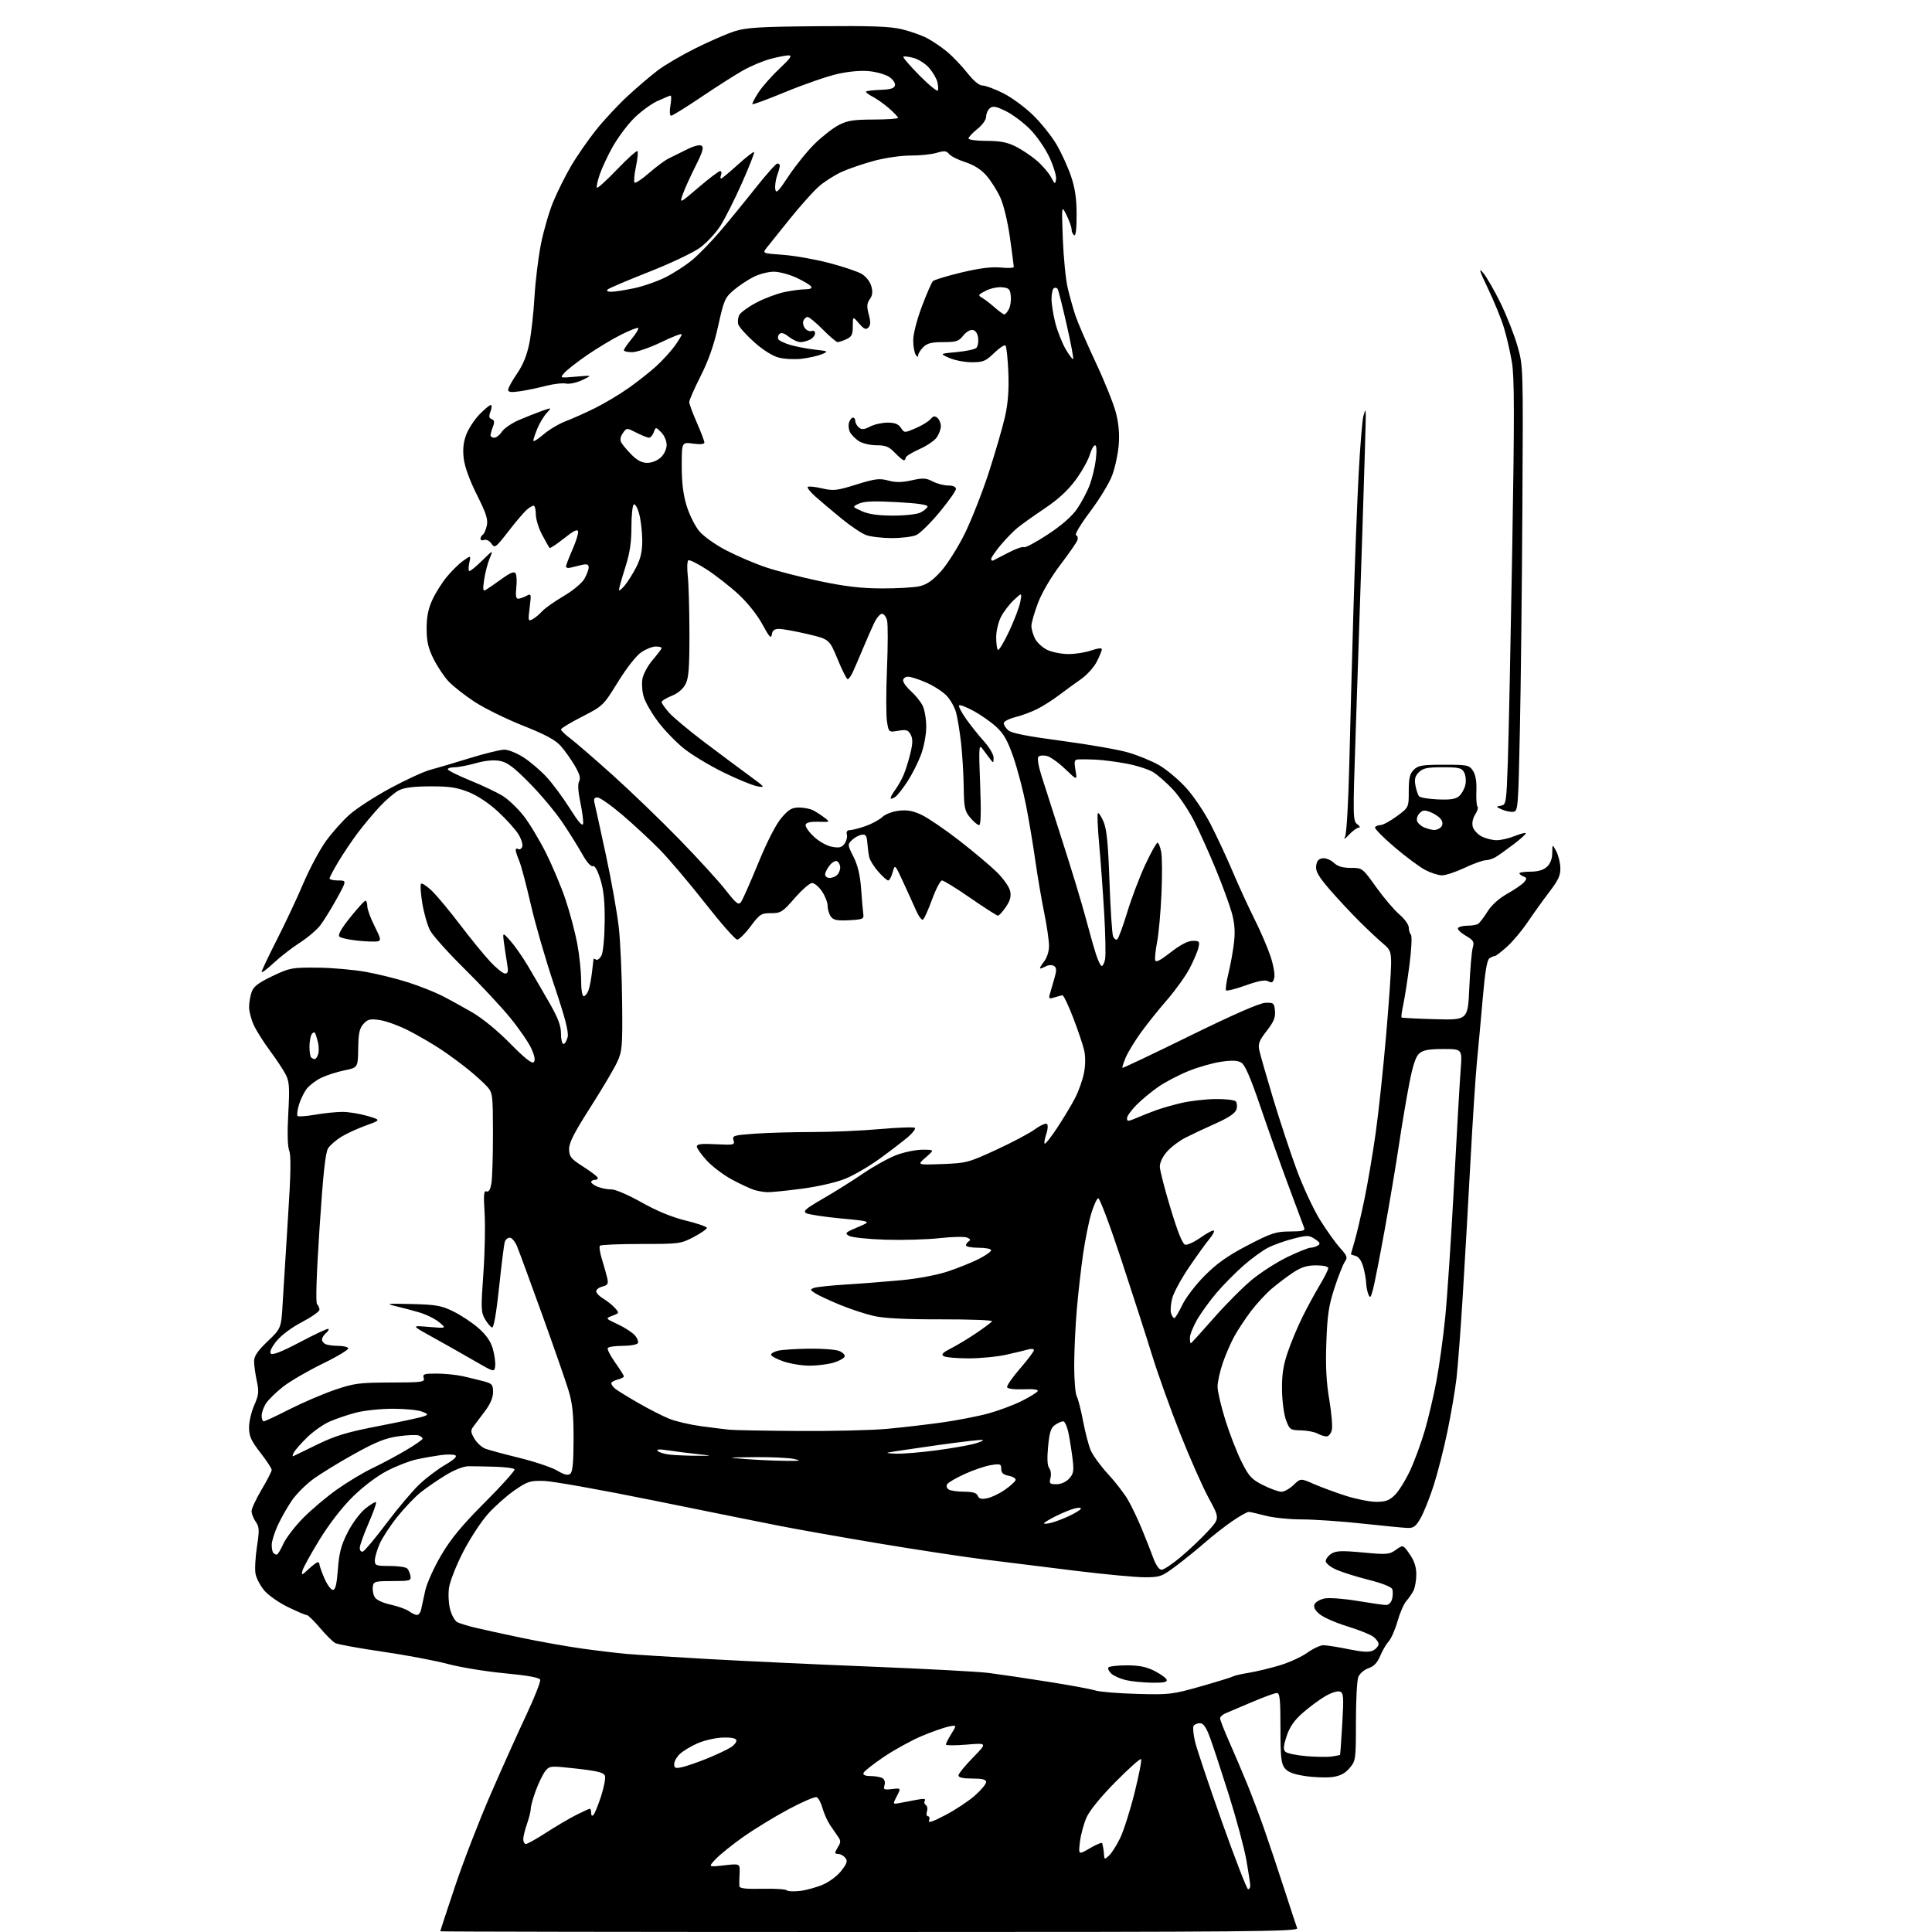 <?xml version="1.0" encoding="UTF-8" standalone="no"?>
<svg 
  version="1.1" 
  xmlns="http://www.w3.org/2000/svg" 
  xmlns:xlink="http://www.w3.org/1999/xlink" 
  xmlns:svg="http://www.w3.org/2000/svg"
  xmlns:rdf="http://www.w3.org/1999/02/22-rdf-syntax-ns#"
  xmlns:cc="http://creativecommons.org/ns#"
  xmlns:dc="http://purl.org/dc/elements/1.1/"
  viewBox="0 0 768 768"
  width="768"
  height="768"
>
<style>svg {background-color: white; }</style>"
<path stroke="none" fill="black" fill-rule="evenodd" d="M345.61,768.00C251.77,768.00 175.00,767.87 175.00,767.72C175.00,767.56 177.64,759.55 180.87,749.90C184.09,740.25 190.44,723.84 194.96,713.43C199.49,703.02 205.90,688.76 209.20,681.74C212.50,674.72 214.99,668.41 214.72,667.71C214.39,666.86 209.71,666.01 200.67,665.16C193.20,664.46 183.00,662.79 178.00,661.45C172.99,660.11 161.28,657.90 151.97,656.55C142.66,655.20 134.24,653.66 133.26,653.14C132.27,652.61 129.53,649.89 127.17,647.09C124.81,644.29 122.45,642.00 121.92,642.00C121.39,642.00 118.00,640.56 114.38,638.79C110.76,637.03 106.55,634.06 105.01,632.19C103.47,630.33 101.93,627.40 101.59,625.68C101.24,623.97 101.49,619.12 102.13,614.92C103.16,608.20 103.10,606.99 101.65,604.91C100.74,603.62 100.00,601.72 100.00,600.70C100.00,599.68 101.80,595.82 104.00,592.12C106.20,588.41 108.00,584.90 108.00,584.31C108.00,583.72 105.97,580.63 103.50,577.45C99.80,572.68 99.00,570.90 99.00,567.45C99.00,565.14 99.93,561.15 101.07,558.57C102.87,554.50 103.00,553.24 102.07,548.90C101.48,546.15 101.00,542.65 101.00,541.12C101.00,539.06 102.40,537.01 106.40,533.18C111.81,528.02 111.81,528.02 112.41,517.26C112.75,511.34 113.70,496.08 114.52,483.35C115.60,466.76 115.73,459.41 114.97,457.43C114.30,455.67 114.17,450.26 114.60,442.54C115.17,432.16 115.02,429.94 113.55,427.10C112.61,425.28 109.79,421.02 107.28,417.64C104.78,414.26 101.90,409.70 100.89,407.50C99.87,405.30 99.03,402.10 99.02,400.40C99.01,398.69 99.46,395.99 100.01,394.39C100.80,392.14 102.64,390.72 108.26,388.03C115.15,384.74 116.01,384.58 126.00,384.65C131.78,384.69 140.55,385.46 145.50,386.35C150.45,387.25 158.08,389.15 162.47,390.58C166.85,392.01 172.70,394.32 175.47,395.72C178.23,397.11 183.65,400.07 187.50,402.30C191.75,404.76 197.77,409.68 202.81,414.81C208.52,420.62 211.45,422.95 212.16,422.24C212.86,421.54 212.58,419.85 211.24,416.86C210.17,414.46 206.35,408.90 202.74,404.50C199.14,400.10 190.94,391.32 184.52,385.00C178.11,378.68 172.00,371.85 170.95,369.84C169.90,367.82 168.52,362.98 167.87,359.07C167.23,355.16 167.00,351.67 167.37,351.30C167.73,350.94 169.65,352.18 171.63,354.07C173.60,355.96 178.64,362.00 182.82,367.50C187.00,373.00 192.41,379.64 194.85,382.25C197.28,384.86 199.95,387.00 200.77,387.00C201.94,387.00 202.12,386.20 201.62,383.25C201.26,381.19 200.70,377.48 200.37,375.00C199.76,370.50 199.76,370.50 202.89,374.00C204.61,375.93 207.75,380.43 209.87,384.00C211.99,387.57 215.81,394.14 218.36,398.59C221.84,404.65 223.00,407.72 223.00,410.84C223.00,413.13 223.44,415.00 223.98,415.00C224.52,415.00 225.27,413.78 225.64,412.29C226.14,410.31 224.67,404.65 220.26,391.54C216.92,381.62 212.75,367.20 210.99,359.50C209.23,351.80 207.17,344.02 206.40,342.22C205.63,340.41 205.00,338.47 205.00,337.91C205.00,337.34 205.45,337.16 206.01,337.50C206.56,337.85 207.28,337.43 207.60,336.59C207.93,335.74 207.23,333.50 206.06,331.60C204.89,329.70 201.26,325.68 198.00,322.66C194.36,319.29 189.83,316.28 186.28,314.86C181.63,313.01 178.64,312.56 171.00,312.59C164.27,312.61 160.61,313.09 158.47,314.22C156.80,315.10 153.41,318.00 150.93,320.66C148.45,323.32 144.56,327.98 142.28,331.00C140.01,334.02 136.54,339.17 134.57,342.44C132.61,345.71 131.00,348.75 131.00,349.19C131.00,349.64 132.54,350.00 134.42,350.00C137.85,350.00 137.85,350.00 133.89,357.20C131.71,361.16 128.77,365.92 127.35,367.79C125.93,369.65 122.23,372.79 119.14,374.77C116.05,376.75 111.38,380.37 108.76,382.82C106.14,385.27 104.00,386.86 104.00,386.36C104.00,385.86 106.75,380.06 110.10,373.48C113.46,366.89 118.17,356.85 120.58,351.16C122.98,345.48 126.98,337.98 129.46,334.50C131.94,331.02 136.28,326.16 139.10,323.69C141.93,321.22 149.24,316.50 155.37,313.20C161.49,309.90 168.53,306.68 171.00,306.03C173.47,305.38 180.48,303.31 186.57,301.42C192.66,299.54 198.92,298.00 200.48,298.00C202.05,298.00 205.46,299.37 208.06,301.04C210.67,302.71 214.77,306.20 217.18,308.79C219.59,311.38 223.80,317.05 226.53,321.39C229.95,326.82 231.59,328.69 231.79,327.39C231.94,326.35 231.45,322.51 230.68,318.86C229.79,314.60 229.62,311.64 230.22,310.58C230.88,309.39 230.40,307.65 228.51,304.42C227.06,301.95 224.56,298.43 222.96,296.60C220.79,294.13 216.92,292.05 207.83,288.43C201.11,285.76 192.43,281.48 188.55,278.92C184.67,276.36 180.07,272.74 178.32,270.88C176.57,269.02 173.90,265.02 172.38,262.00C170.24,257.72 169.62,255.06 169.59,250.00C169.57,245.35 170.20,242.10 171.80,238.58C173.03,235.87 175.62,231.73 177.55,229.38C179.48,227.02 182.44,224.11 184.14,222.90C187.22,220.70 187.22,220.70 186.53,223.85C186.15,225.58 186.20,227.00 186.63,227.00C187.07,227.00 189.38,225.09 191.76,222.75C196.10,218.50 196.10,218.50 194.64,222.00C193.84,223.93 192.86,227.70 192.46,230.39C191.86,234.42 191.98,235.14 193.12,234.48C193.88,234.04 196.68,232.11 199.35,230.19C202.90,227.62 204.40,227.02 204.96,227.94C205.39,228.62 205.51,231.17 205.24,233.59C204.90,236.62 205.11,238.00 205.94,238.00C206.59,238.00 208.06,237.50 209.19,236.90C211.20,235.82 211.24,235.95 210.55,241.48C209.88,246.79 209.95,247.09 211.68,246.17C212.69,245.63 214.41,244.20 215.51,242.99C216.60,241.79 220.42,239.09 223.99,236.99C227.57,234.90 231.29,231.83 232.25,230.19C233.21,228.54 234.00,226.46 234.00,225.58C234.00,224.33 233.37,224.10 231.25,224.57C229.74,224.91 227.71,225.40 226.75,225.66C225.79,225.92 225.00,225.71 225.00,225.19C225.00,224.67 226.15,221.66 227.55,218.49C228.95,215.32 229.96,212.07 229.80,211.26C229.58,210.22 227.99,211.00 224.20,214.02C221.29,216.34 218.71,218.05 218.47,217.81C218.24,217.57 216.91,215.24 215.52,212.63C214.13,210.03 213.00,206.34 213.00,204.45C213.00,202.55 212.60,201.00 212.11,201.00C211.62,201.00 210.34,201.79 209.26,202.75C208.19,203.71 204.93,207.56 202.03,211.30C197.00,217.78 196.69,218.00 195.35,216.09C194.56,214.96 193.30,214.33 192.47,214.65C191.66,214.96 191.00,214.74 191.00,214.17C191.00,213.59 191.42,212.86 191.92,212.55C192.43,212.23 193.15,210.60 193.52,208.92C194.05,206.48 193.27,204.04 189.57,196.69C186.68,190.94 184.73,185.54 184.34,182.26C183.90,178.55 184.20,175.76 185.36,172.73C186.26,170.37 188.62,166.77 190.61,164.72C192.60,162.68 194.62,161.00 195.09,161.00C195.56,161.00 195.52,162.14 194.99,163.54C194.25,165.47 194.36,166.20 195.45,166.62C196.54,167.04 196.66,167.77 195.94,169.65C195.42,171.01 195.00,172.55 195.00,173.07C195.00,173.58 195.66,174.00 196.48,174.00C197.29,174.00 198.66,172.92 199.52,171.60C200.39,170.28 203.42,168.21 206.26,166.98C209.10,165.76 213.22,164.13 215.41,163.35C219.40,161.95 219.40,161.95 217.29,164.22C216.14,165.48 214.47,168.24 213.60,170.37C212.72,172.50 212.00,174.67 212.00,175.20C212.00,175.73 213.82,174.60 216.04,172.70C218.26,170.80 222.20,168.45 224.79,167.47C227.38,166.50 232.65,164.14 236.50,162.24C240.35,160.33 246.43,156.69 250.00,154.16C253.57,151.63 258.48,147.75 260.91,145.53C263.33,143.31 266.59,139.74 268.16,137.60C269.72,135.45 271.00,133.33 271.00,132.89C271.00,132.44 267.31,133.86 262.80,136.04C258.29,138.22 253.12,140.00 251.30,140.00C249.49,140.00 248.00,139.65 248.00,139.23C248.00,138.80 249.40,136.76 251.12,134.68C252.83,132.60 254.00,130.67 253.72,130.38C253.43,130.10 250.34,131.31 246.85,133.06C243.36,134.82 237.29,138.47 233.36,141.18C229.44,143.88 225.39,147.04 224.36,148.20C222.50,150.30 222.50,150.30 229.00,149.72C235.50,149.15 235.50,149.15 231.50,151.06C229.27,152.13 226.39,152.75 225.00,152.47C223.62,152.19 220.03,152.61 217.00,153.39C213.97,154.18 209.36,155.14 206.75,155.53C203.17,156.05 202.00,155.91 202.00,154.94C202.00,154.23 203.58,151.36 205.50,148.56C207.89,145.09 209.46,141.24 210.41,136.48C211.18,132.64 212.11,124.33 212.47,118.00C212.84,111.67 214.00,102.19 215.05,96.93C216.10,91.67 218.28,84.16 219.90,80.25C221.51,76.35 224.68,69.98 226.94,66.11C229.20,62.24 233.65,55.80 236.84,51.79C240.03,47.78 245.76,41.63 249.57,38.12C253.38,34.61 258.75,30.03 261.50,27.95C264.25,25.86 271.00,21.91 276.50,19.17C282.00,16.43 288.98,13.40 292.00,12.43C296.61,10.95 301.95,10.62 325.00,10.42C346.30,10.23 353.85,10.50 358.50,11.62C361.80,12.42 366.26,13.99 368.42,15.11C370.58,16.23 374.18,18.66 376.42,20.51C378.66,22.36 382.29,26.16 384.48,28.94C387.02,32.16 389.23,34.00 390.57,34.00C391.73,34.00 395.42,35.37 398.77,37.04C402.12,38.72 407.48,42.66 410.68,45.79C413.88,48.93 418.07,54.17 419.99,57.44C421.91,60.71 424.48,66.34 425.71,69.94C427.35,74.74 427.96,78.87 427.97,85.31C427.99,90.93 427.64,93.89 427.00,93.50C426.45,93.16 425.99,92.12 425.97,91.19C425.96,90.26 425.05,87.70 423.96,85.50C421.98,81.50 421.98,81.50 422.49,95.00C422.78,102.42 423.65,111.21 424.44,114.53C425.23,117.84 426.62,122.79 427.53,125.53C428.45,128.26 432.07,136.62 435.58,144.11C439.10,151.60 442.71,160.60 443.61,164.11C444.71,168.41 445.07,172.62 444.70,177.00C444.40,180.58 443.23,185.98 442.09,189.00C440.96,192.03 437.00,198.52 433.31,203.43C429.55,208.43 427.10,212.53 427.74,212.75C428.37,212.96 428.60,213.89 428.25,214.81C427.90,215.74 424.84,220.13 421.46,224.58C417.85,229.32 414.21,235.52 412.65,239.60C411.19,243.42 410.00,247.57 410.00,248.82C410.00,250.07 410.66,252.37 411.46,253.91C412.26,255.46 414.46,257.47 416.36,258.37C418.25,259.26 422.04,260.00 424.78,260.00C427.51,260.00 431.61,259.34 433.87,258.54C436.30,257.69 438.00,257.50 438.00,258.08C438.00,258.63 437.09,260.87 435.97,263.05C434.86,265.24 432.05,268.35 429.72,269.97C427.40,271.58 423.48,274.44 421.00,276.32C418.52,278.19 414.65,280.67 412.38,281.81C410.12,282.96 406.18,284.43 403.63,285.07C401.09,285.71 399.00,286.79 399.00,287.46C399.00,288.14 399.80,289.42 400.79,290.31C402.05,291.45 408.36,292.69 422.04,294.50C432.74,295.92 444.65,298.00 448.50,299.13C452.35,300.25 457.82,302.50 460.67,304.11C463.51,305.73 468.27,309.69 471.25,312.91C474.31,316.21 478.66,322.63 481.23,327.63C483.74,332.51 487.69,341.00 490.02,346.50C492.34,352.00 496.19,360.38 498.57,365.13C500.95,369.87 503.85,376.58 505.01,380.04C506.19,383.53 506.87,387.38 506.54,388.69C506.07,390.58 505.60,390.86 504.17,390.09C502.90,389.41 500.34,389.87 495.17,391.71C491.20,393.13 487.69,394.02 487.38,393.71C487.06,393.39 487.50,390.29 488.35,386.82C489.21,383.34 490.20,377.75 490.57,374.39C491.04,369.96 490.76,366.67 489.52,362.39C488.58,359.15 485.78,351.55 483.29,345.50C480.80,339.45 476.99,330.96 474.81,326.63C472.64,322.30 468.80,316.56 466.29,313.87C463.77,311.19 460.24,308.07 458.43,306.96C456.63,305.85 451.86,304.31 447.83,303.55C443.80,302.80 438.25,302.08 435.50,301.96C432.75,301.84 429.67,301.80 428.66,301.87C427.07,301.98 426.92,302.56 427.52,306.14C428.22,310.28 428.22,310.28 423.45,305.71C420.82,303.19 417.56,300.86 416.19,300.51C414.83,300.17 413.31,300.29 412.81,300.79C412.28,301.32 412.73,304.30 413.92,308.09C415.03,311.62 418.83,323.50 422.37,334.50C425.92,345.50 430.01,359.00 431.47,364.50C432.93,370.00 434.81,376.64 435.65,379.25C436.48,381.86 437.52,384.00 437.96,384.00C438.41,384.00 439.01,382.76 439.30,381.25C439.59,379.74 439.43,371.52 438.93,363.00C438.43,354.48 437.54,342.17 436.94,335.65C436.35,329.13 436.11,323.55 436.42,323.25C436.72,322.94 437.73,324.45 438.66,326.60C439.94,329.59 440.50,335.18 441.04,350.50C441.42,361.50 442.07,371.28 442.47,372.24C442.88,373.20 443.61,373.74 444.09,373.44C444.58,373.14 446.37,368.31 448.07,362.70C449.78,357.09 453.01,348.56 455.25,343.75C457.50,338.94 459.69,335.00 460.12,335.00C460.55,335.00 461.22,336.65 461.60,338.67C461.98,340.68 462.02,348.22 461.70,355.42C461.37,362.61 460.61,371.11 459.99,374.31C459.38,377.51 459.02,380.80 459.19,381.62C459.42,382.73 461.07,381.91 465.37,378.56C469.25,375.54 472.22,374.00 474.14,374.00C476.79,374.00 476.98,374.23 476.39,376.75C476.04,378.26 474.45,381.98 472.87,385.00C471.28,388.02 467.24,393.65 463.90,397.50C460.55,401.35 455.82,407.26 453.40,410.63C450.98,413.99 448.30,418.43 447.44,420.48C446.58,422.54 446.02,424.34 446.19,424.49C446.36,424.64 458.43,418.91 473.00,411.76C490.26,403.29 500.72,398.71 503.00,398.63C506.27,398.51 506.52,398.72 506.82,401.83C507.07,404.42 506.34,406.19 503.54,409.79C500.56,413.61 500.04,414.95 500.58,417.46C500.93,419.13 503.39,427.70 506.03,436.50C508.68,445.30 512.90,458.08 515.42,464.91C517.93,471.73 522.12,480.73 524.72,484.90C527.32,489.07 530.90,494.10 532.69,496.07C535.56,499.25 535.77,499.88 534.58,501.58C533.85,502.64 531.99,507.32 530.47,512.00C528.19,519.00 527.62,522.83 527.24,533.66C526.90,543.12 527.23,549.51 528.41,556.40C529.31,561.68 529.76,567.12 529.41,568.49C529.07,569.87 528.13,571.00 527.33,571.00C526.52,571.00 524.89,570.48 523.70,569.84C522.50,569.20 519.54,568.64 517.11,568.59C512.91,568.50 512.63,568.31 511.21,564.50C510.39,562.30 509.67,556.90 509.62,552.50C509.54,546.50 510.11,542.75 511.90,537.50C513.21,533.65 515.84,527.35 517.75,523.50C519.66,519.65 522.75,513.97 524.61,510.87C526.47,507.77 528.00,504.73 528.00,504.12C528.00,503.45 526.07,503.00 523.17,503.00C519.50,503.00 517.28,503.70 513.92,505.93C511.49,507.55 507.67,510.44 505.43,512.36C503.19,514.28 499.54,518.24 497.31,521.17C495.08,524.10 492.07,528.66 490.62,531.29C489.18,533.93 487.09,538.75 486.00,542.01C484.90,545.27 484.00,549.43 484.00,551.26C484.00,553.08 485.40,559.06 487.11,564.54C488.83,570.02 491.73,577.49 493.57,581.14C496.50,586.96 497.56,588.10 502.15,590.39C505.03,591.83 508.29,593.00 509.39,593.00C510.49,593.00 512.66,591.79 514.20,590.31C517.02,587.61 517.02,587.61 522.26,589.91C525.14,591.18 530.88,593.29 535.00,594.61C539.12,595.92 544.58,597.00 547.11,597.00C550.80,597.00 552.29,596.45 554.52,594.25C556.05,592.74 558.77,588.35 560.56,584.50C562.35,580.65 564.99,573.45 566.42,568.50C567.86,563.55 569.92,554.77 571.00,549.00C572.09,543.23 573.65,531.98 574.46,524.00C575.28,516.02 576.85,492.40 577.97,471.50C579.08,450.60 580.28,429.79 580.63,425.25C581.28,417.00 581.28,417.00 573.75,417.00C568.02,417.00 565.74,417.42 564.20,418.75C562.76,420.00 561.61,423.47 560.16,431.00C559.04,436.77 557.19,447.80 556.04,455.50C554.89,463.20 552.36,478.27 550.41,489.00C548.46,499.73 546.39,510.30 545.80,512.50C544.90,515.90 544.63,516.20 543.94,514.50C543.50,513.40 543.11,511.38 543.06,510.00C543.02,508.62 542.51,505.76 541.92,503.64C541.25,501.24 540.11,499.58 538.92,499.27C537.86,498.99 537.00,498.68 537.00,498.56C537.00,498.45 537.68,496.09 538.50,493.31C539.33,490.53 541.10,482.91 542.45,476.38C543.79,469.85 545.81,457.93 546.92,449.91C548.04,441.88 549.86,424.78 550.97,411.91C552.08,399.03 552.99,386.09 552.99,383.13C553.00,378.33 552.67,377.49 549.84,375.13C548.10,373.69 543.94,369.79 540.59,366.47C537.24,363.15 531.88,357.41 528.68,353.72C524.14,348.46 522.94,346.39 523.18,344.25C523.41,342.29 524.14,341.41 525.72,341.18C526.95,341.01 528.93,341.79 530.16,342.93C531.73,344.40 533.71,345.00 536.97,345.00C541.56,345.00 541.59,345.02 547.03,352.63C550.03,356.82 554.17,361.70 556.24,363.47C558.31,365.24 560.00,367.57 560.00,368.65C560.00,369.72 560.39,371.03 560.86,371.55C561.34,372.08 561.09,377.35 560.29,383.50C559.51,389.55 558.40,396.66 557.83,399.31C557.25,401.95 556.95,404.27 557.14,404.46C557.34,404.64 563.35,404.95 570.50,405.15C583.50,405.50 583.50,405.50 584.08,392.50C584.40,385.35 585.01,378.27 585.43,376.78C586.12,374.36 585.79,373.81 582.60,371.93C580.62,370.76 579.25,369.40 579.56,368.90C579.87,368.41 581.55,367.99 583.31,367.98C585.06,367.98 587.00,367.64 587.60,367.23C588.21,366.83 589.86,364.65 591.28,362.39C592.89,359.80 595.84,357.15 599.21,355.25C602.16,353.59 605.16,351.51 605.90,350.63C607.02,349.27 606.97,348.93 605.61,348.40C604.73,348.06 604.00,347.50 604.00,347.14C604.00,346.79 605.98,346.50 608.40,346.50C611.31,346.50 613.50,345.86 614.90,344.60C616.27,343.35 617.01,341.44 617.04,339.10C617.08,335.50 617.08,335.50 618.59,338.29C619.43,339.83 620.18,342.78 620.26,344.85C620.38,347.91 619.55,349.75 615.88,354.56C613.38,357.83 609.52,363.22 607.28,366.54C605.04,369.86 601.37,374.24 599.11,376.29C596.84,378.33 594.66,380.01 594.25,380.02C593.84,380.02 592.87,380.43 592.11,380.91C591.12,381.54 590.33,386.17 589.43,396.65C588.72,404.82 587.68,416.23 587.11,422.00C586.55,427.77 585.38,445.77 584.51,462.00C583.64,478.23 582.26,502.30 581.44,515.50C580.62,528.70 579.51,543.33 578.97,548.00C578.42,552.67 576.81,562.12 575.38,569.00C573.96,575.88 571.49,585.55 569.90,590.50C568.30,595.45 565.97,601.30 564.70,603.50C562.80,606.82 561.90,607.48 559.45,607.38C557.83,607.32 549.75,606.53 541.50,605.64C533.25,604.74 522.45,604.00 517.50,603.99C512.55,603.98 506.02,603.31 503.00,602.50C499.98,601.69 496.99,601.02 496.36,601.01C495.74,601.01 492.81,602.65 489.86,604.68C486.91,606.70 482.02,610.52 479.00,613.17C475.98,615.82 470.80,620.01 467.50,622.48C461.86,626.71 461.12,626.98 455.11,626.99C451.60,627.00 439.45,625.86 428.11,624.48C416.78,623.09 400.30,621.05 391.50,619.94C382.70,618.83 363.57,615.92 349.00,613.48C334.43,611.04 316.88,607.93 310.00,606.58C303.12,605.23 280.62,600.70 260.00,596.50C239.38,592.31 219.74,588.80 216.36,588.70C210.71,588.53 209.76,588.83 204.53,592.43C201.41,594.58 196.62,598.84 193.90,601.90C191.18,604.95 186.76,611.74 184.07,616.98C181.38,622.21 178.88,628.56 178.51,631.07C178.12,633.65 178.32,637.46 178.95,639.80C179.56,642.09 180.84,644.36 181.78,644.84C182.73,645.32 185.75,646.26 188.50,646.93C191.25,647.61 199.57,649.43 207.00,650.99C214.43,652.55 225.45,654.51 231.50,655.35C237.55,656.19 245.43,657.13 249.00,657.45C252.57,657.76 267.20,658.68 281.50,659.49C295.80,660.30 325.05,661.67 346.50,662.52C367.95,663.38 388.88,664.50 393.00,665.02C397.12,665.54 407.70,667.10 416.50,668.50C425.30,669.89 433.85,671.47 435.50,672.01C437.15,672.54 444.57,673.15 452.00,673.35C464.89,673.71 466.04,673.57 477.37,670.35C483.90,668.49 489.66,666.71 490.18,666.39C490.69,666.07 493.45,665.44 496.31,664.98C499.16,664.52 504.65,663.21 508.49,662.07C512.34,660.93 517.36,658.64 519.65,657.00C521.95,655.35 524.83,654.00 526.06,654.00C527.29,654.00 531.80,654.71 536.08,655.58C541.95,656.77 544.36,656.88 545.92,656.04C547.07,655.43 548.00,654.30 548.00,653.52C548.00,652.75 546.99,651.40 545.75,650.52C544.51,649.65 539.90,647.82 535.50,646.47C531.10,645.12 526.23,642.99 524.69,641.75C522.76,640.20 522.08,638.95 522.53,637.77C522.90,636.83 524.73,635.77 526.61,635.41C528.49,635.06 534.32,635.50 539.58,636.39C544.83,637.27 549.95,638.00 550.96,638.00C552.05,638.00 553.03,637.03 553.39,635.58C553.72,634.25 553.74,632.50 553.43,631.69C553.10,630.82 549.31,629.32 544.18,628.04C539.41,626.84 533.59,625.02 531.25,623.99C528.91,622.96 527.00,621.42 527.00,620.58C527.00,619.74 528.01,618.40 529.25,617.61C531.10,616.44 533.35,616.35 541.78,617.14C551.36,618.03 552.24,617.96 554.90,616.07C557.75,614.04 557.75,614.04 560.38,617.82C562.21,620.46 563.00,622.90 563.00,625.87C563.00,628.21 562.49,631.11 561.88,632.32C561.26,633.52 559.96,635.40 558.99,636.50C558.02,637.60 556.46,641.20 555.53,644.50C554.59,647.80 553.01,651.40 552.01,652.50C551.01,653.60 549.49,656.21 548.63,658.29C547.53,660.95 546.14,662.40 543.96,663.16C542.20,663.78 540.46,665.30 539.93,666.69C539.42,668.03 539.00,676.04 539.00,684.49C539.00,699.40 538.93,699.93 536.51,702.81C534.73,704.92 532.80,705.94 529.76,706.38C527.42,706.71 522.58,706.56 519.00,706.03C514.32,705.35 512.01,704.48 510.75,702.93C509.27,701.11 509.00,698.63 509.00,686.89C509.00,675.42 508.75,673.00 507.55,673.00C506.75,673.00 502.36,674.60 497.80,676.55C493.23,678.50 488.49,680.52 487.25,681.03C486.01,681.54 485.00,682.46 485.00,683.07C485.00,683.68 486.63,687.85 488.62,692.34C490.61,696.83 493.80,704.33 495.71,709.00C497.62,713.67 500.68,721.77 502.51,727.00C504.34,732.23 507.91,742.91 510.45,750.74C512.98,758.58 515.32,765.67 515.64,766.49C516.15,767.83 497.15,768.00 345.61,768.00zM318.00,751.68C320.48,751.39 324.59,750.25 327.13,749.16C329.74,748.04 332.97,745.60 334.50,743.58C336.75,740.64 337.02,739.73 336.00,738.50C335.31,737.67 334.14,737.00 333.38,737.00C332.62,737.00 332.00,736.77 332.00,736.49C332.00,736.20 332.56,735.08 333.24,733.98C334.23,732.39 334.23,731.64 333.23,730.25C332.54,729.29 331.07,727.15 329.97,725.50C328.87,723.85 327.51,720.79 326.94,718.70C326.36,716.61 325.32,714.68 324.61,714.41C323.91,714.13 318.82,716.33 313.31,719.28C307.80,722.24 299.74,727.17 295.40,730.24C291.05,733.31 286.15,737.26 284.50,739.02C281.50,742.21 281.50,742.21 287.83,741.50C294.17,740.78 294.17,740.78 293.99,744.64C293.89,746.76 293.85,749.06 293.90,749.75C293.97,750.68 296.39,750.96 302.98,750.82C307.92,750.71 312.31,750.98 312.73,751.41C313.15,751.85 315.52,751.96 318.00,751.68zM496.13,751.00C496.61,751.00 497.00,750.38 497.00,749.63C497.00,748.88 496.32,744.36 495.49,739.60C494.66,734.83 491.50,723.07 488.48,713.47C485.45,703.87 482.05,693.53 480.92,690.51C479.43,686.53 478.34,685.00 476.99,685.00C475.96,685.00 474.83,685.47 474.47,686.05C474.11,686.62 474.37,689.44 475.04,692.30C475.72,695.16 480.54,709.54 485.76,724.25C490.99,738.96 495.65,751.00 496.13,751.00zM440.84,737.64C441.86,736.72 443.84,733.61 445.24,730.74C446.65,727.86 449.24,719.73 451.00,712.68C452.76,705.63 453.93,699.60 453.60,699.27C453.27,698.93 448.70,703.01 443.45,708.32C437.59,714.24 433.12,719.73 431.90,722.49C430.80,724.97 429.63,729.34 429.29,732.19C428.68,737.38 428.68,737.38 433.34,734.65C435.90,733.15 438.07,732.27 438.15,732.71C438.24,733.14 438.41,733.95 438.54,734.50C438.66,735.05 438.82,736.36 438.88,737.40C438.99,739.19 439.11,739.21 440.84,737.64zM209.07,733.00C209.67,733.00 213.28,730.98 217.10,728.50C220.92,726.03 226.27,722.88 228.99,721.50C231.71,720.13 234.17,719.00 234.47,719.00C234.76,719.00 235.00,719.76 235.00,720.70C235.00,721.75 235.35,722.04 235.91,721.45C236.42,720.93 237.77,717.60 238.92,714.06C240.07,710.52 240.78,706.87 240.48,705.95C240.06,704.62 237.70,704.02 229.24,703.06C218.82,701.89 218.49,701.92 216.82,703.97C215.88,705.13 214.19,708.56 213.06,711.58C211.93,714.60 211.00,717.90 211.00,718.91C211.00,719.92 210.32,722.66 209.50,725.00C208.68,727.34 208.00,730.09 208.00,731.13C208.00,732.16 208.48,733.00 209.07,733.00zM375.84,721.51C379.78,719.45 385.02,715.97 387.50,713.79C389.97,711.61 392.00,709.19 392.00,708.42C392.00,707.37 390.58,707.00 386.50,707.00C382.84,707.00 381.00,706.59 381.00,705.78C381.00,705.11 383.59,701.91 386.75,698.68C392.50,692.81 392.50,692.81 384.25,693.51C379.71,693.89 376.00,693.88 376.00,693.47C376.00,693.07 376.98,691.15 378.18,689.21C380.36,685.68 380.36,685.68 377.16,686.32C375.40,686.67 370.64,688.34 366.57,690.03C362.51,691.73 355.68,695.47 351.41,698.34C347.14,701.22 343.46,704.12 343.24,704.79C342.98,705.57 344.00,706.01 346.17,706.02C348.00,706.02 350.11,706.42 350.86,706.89C351.65,707.39 351.96,708.55 351.60,709.67C351.06,711.38 351.41,711.55 354.58,711.18C358.18,710.76 358.18,710.76 356.50,714.01C354.82,717.25 354.82,717.25 357.66,716.72C359.22,716.43 362.26,715.85 364.41,715.44C367.13,714.92 368.11,715.02 367.64,715.77C367.27,716.37 367.44,717.16 368.02,717.52C368.61,717.87 368.81,719.03 368.47,720.08C368.14,721.14 368.33,722.00 368.90,722.00C369.47,722.00 369.65,722.74 369.31,723.64C368.86,724.81 370.70,724.21 375.84,721.51zM271.20,702.46C272.96,702.07 277.47,700.50 281.22,698.98C284.98,697.45 289.19,695.45 290.59,694.54C291.98,693.62 292.94,692.34 292.70,691.69C292.44,690.94 290.38,690.58 287.10,690.72C284.25,690.84 279.80,691.88 277.22,693.02C274.64,694.16 271.51,696.05 270.26,697.22C269.02,698.39 268.00,700.21 268.00,701.25C268.00,702.88 268.47,703.05 271.20,702.46zM529.50,698.23C531.15,697.97 532.58,697.70 532.68,697.62C532.77,697.55 533.17,691.98 533.57,685.26C534.20,674.48 534.09,672.97 532.65,672.42C531.73,672.07 529.17,672.88 526.76,674.30C524.42,675.67 520.40,678.65 517.82,680.92C514.48,683.87 512.67,686.48 511.46,690.11C510.19,693.95 510.06,695.46 510.94,696.34C511.57,696.98 515.34,697.77 519.30,698.10C523.26,698.42 527.85,698.48 529.50,698.23zM457.83,668.90C454.35,668.84 449.72,668.38 447.55,667.87C445.38,667.36 442.80,666.22 441.82,665.34C440.85,664.46 440.29,663.34 440.58,662.87C440.88,662.39 444.15,662.00 447.85,662.00C452.85,662.00 455.71,662.58 458.99,664.25C461.41,665.49 463.57,667.06 463.78,667.75C464.06,668.67 462.47,668.97 457.83,668.90zM165.73,641.97C166.41,641.99 167.17,640.99 167.42,639.75C167.68,638.51 168.40,635.15 169.04,632.28C169.67,629.40 172.51,623.10 175.34,618.28C179.23,611.67 183.53,606.46 192.77,597.19C199.53,590.43 204.82,584.52 204.54,584.07C204.27,583.62 200.77,583.16 196.77,583.05C192.77,582.93 188.04,582.84 186.25,582.85C184.31,582.85 180.66,584.27 177.21,586.37C174.03,588.31 169.55,591.38 167.27,593.19C164.98,595.01 160.77,599.42 157.92,602.99C155.06,606.56 151.89,611.43 150.86,613.82C149.84,616.21 149.00,619.14 149.00,620.33C149.00,622.31 149.51,622.50 154.95,622.50C158.22,622.50 161.33,622.95 161.87,623.50C162.40,624.05 162.98,625.40 163.17,626.50C163.48,628.35 162.94,628.50 156.00,628.50C149.04,628.50 148.48,628.66 148.19,630.70C148.02,631.91 148.33,633.74 148.88,634.78C149.51,635.95 151.92,637.11 155.31,637.87C158.29,638.54 161.58,639.73 162.62,640.51C163.65,641.29 165.05,641.95 165.73,641.97zM132.32,632.00C133.34,632.00 133.87,629.82 134.32,623.75C134.82,617.18 135.61,614.20 138.22,609.09C140.05,605.51 143.15,601.35 145.25,599.67C147.31,598.01 149.21,596.87 149.47,597.14C149.74,597.41 148.40,601.19 146.49,605.56C144.58,609.93 143.02,614.33 143.01,615.33C143.01,616.35 143.56,616.99 144.25,616.77C144.94,616.55 149.20,611.45 153.72,605.43C158.24,599.42 164.17,592.41 166.91,589.86C169.65,587.31 174.22,583.88 177.06,582.24C180.33,580.36 181.79,578.99 181.04,578.53C180.39,578.12 177.75,578.08 175.18,578.43C172.61,578.78 168.25,579.55 165.50,580.15C162.75,580.75 157.50,582.80 153.82,584.71C149.87,586.76 144.34,590.94 140.25,594.96C136.02,599.12 130.90,605.73 127.04,612.01C123.58,617.64 120.51,623.21 120.23,624.38C119.76,626.31 119.98,626.26 122.66,623.75C124.28,622.24 125.92,621.00 126.30,621.00C126.69,621.00 127.00,621.41 127.00,621.92C127.00,622.42 127.88,624.90 128.96,627.42C130.04,629.94 131.55,632.00 132.32,632.00zM461.76,624.00C462.63,624.00 466.08,621.70 469.42,618.88C472.77,616.07 477.61,611.47 480.19,608.67C484.87,603.57 484.87,603.57 480.49,595.54C478.09,591.12 472.99,579.62 469.18,570.00C465.36,560.38 460.36,546.42 458.06,539.00C455.77,531.58 450.22,514.36 445.73,500.74C441.24,487.12 437.11,476.13 436.55,476.32C435.99,476.50 434.76,479.21 433.81,482.32C432.86,485.44 431.41,492.61 430.58,498.25C429.76,503.89 428.62,513.90 428.05,520.50C427.48,527.10 427.02,537.14 427.01,542.82C427.00,548.49 427.46,553.98 428.01,555.02C428.57,556.07 429.71,560.51 430.54,564.90C431.37,569.30 432.73,574.51 433.56,576.49C434.39,578.47 437.46,582.70 440.40,585.89C443.34,589.09 446.90,593.68 448.31,596.10C449.73,598.52 452.19,603.65 453.78,607.50C455.38,611.35 457.47,616.64 458.42,619.25C459.50,622.19 460.77,624.00 461.76,624.00zM110.01,618.00C110.39,618.00 111.55,616.09 112.60,613.76C113.64,611.43 117.20,606.78 120.50,603.43C123.80,600.09 129.88,594.96 134.00,592.05C138.12,589.13 144.45,585.34 148.04,583.62C151.64,581.91 157.61,578.72 161.29,576.54C164.98,574.37 168.00,572.28 168.00,571.90C168.00,571.52 167.30,570.95 166.45,570.62C165.59,570.29 161.94,570.44 158.33,570.95C153.17,571.68 149.39,573.20 140.63,578.07C134.51,581.47 127.16,585.99 124.30,588.12C121.45,590.24 117.71,594.01 116.01,596.48C114.31,598.96 111.81,603.35 110.47,606.24C109.12,609.13 108.02,612.66 108.01,614.08C108.00,615.50 108.30,616.97 108.67,617.33C109.03,617.70 109.64,618.00 110.01,618.00zM417.75,605.38C419.26,605.01 422.42,603.82 424.76,602.74C427.11,601.66 429.28,600.35 429.60,599.84C429.93,599.30 428.99,599.20 427.33,599.60C425.78,599.98 422.36,601.35 419.75,602.66C417.14,603.97 415.00,605.26 415.00,605.54C415.00,605.81 416.24,605.74 417.75,605.38zM392.39,595.59C394.10,595.25 397.26,593.75 399.42,592.24C401.58,590.73 403.51,589.00 403.71,588.38C403.91,587.77 402.71,586.99 401.04,586.66C398.78,586.21 398.00,585.50 398.00,583.90C398.00,581.94 397.63,581.80 393.93,582.40C391.69,582.75 387.02,584.33 383.56,585.90C380.10,587.47 376.93,589.31 376.51,589.99C376.07,590.69 376.34,591.60 377.12,592.10C377.88,592.58 380.65,592.98 383.28,592.98C386.73,593.00 388.23,593.45 388.68,594.60C389.13,595.78 390.08,596.04 392.39,595.59zM419.94,590.00C421.72,590.00 423.75,589.12 424.97,587.80C426.68,585.97 426.92,584.76 426.44,580.55C426.12,577.77 425.41,573.14 424.86,570.25C424.31,567.36 423.32,565.00 422.65,565.00C421.99,565.00 420.51,565.65 419.37,566.45C417.73,567.60 417.16,569.42 416.63,575.08C416.18,579.87 416.34,582.70 417.09,583.61C417.71,584.36 417.94,586.10 417.59,587.49C417.02,589.75 417.26,590.00 419.94,590.00zM226.71,585.83C227.64,585.05 228.00,581.21 228.00,571.98C228.00,561.82 227.57,557.81 225.89,552.36C224.73,548.58 219.98,534.97 215.34,522.10C210.70,509.23 206.27,497.19 205.50,495.35C204.73,493.51 203.43,492.00 202.62,492.00C201.80,492.00 200.91,492.79 200.63,493.75C200.35,494.71 199.34,502.82 198.39,511.78C197.28,522.21 196.27,527.92 195.59,527.70C195.00,527.50 193.74,526.00 192.79,524.37C191.21,521.68 191.15,520.03 192.13,506.45C192.73,498.23 192.95,487.36 192.64,482.29C192.17,474.87 192.32,473.18 193.39,473.60C194.30,473.94 194.92,472.90 195.35,470.30C195.70,468.21 195.97,459.30 195.96,450.50C195.94,435.36 195.82,434.37 193.70,432.00C192.47,430.62 189.22,427.66 186.48,425.42C183.74,423.17 178.80,419.52 175.50,417.31C172.20,415.10 166.35,411.68 162.50,409.71C158.65,407.75 153.46,405.85 150.98,405.49C147.12,404.94 146.16,405.16 144.48,407.02C142.90,408.77 142.48,410.74 142.39,416.80C142.28,424.39 142.28,424.39 136.89,425.49C133.92,426.10 129.80,427.42 127.72,428.43C125.65,429.43 123.06,431.38 121.97,432.76C120.89,434.14 119.48,437.01 118.84,439.14C118.20,441.27 117.95,443.29 118.29,443.62C118.62,443.95 121.76,443.72 125.28,443.11C128.79,442.50 133.68,442.00 136.15,442.00C138.62,442.00 143.08,442.73 146.07,443.61C151.49,445.22 151.49,445.22 145.42,447.42C142.08,448.63 137.67,450.66 135.62,451.92C133.57,453.19 131.24,455.23 130.43,456.46C129.36,458.10 128.44,466.63 127.03,488.09C125.79,506.79 125.44,517.84 126.04,518.44C126.57,518.97 127.00,519.96 127.00,520.65C127.00,521.33 123.84,523.55 119.98,525.58C115.77,527.79 111.70,530.85 109.84,533.20C107.80,535.78 107.07,537.47 107.71,538.11C108.36,538.76 112.37,537.16 119.40,533.44C125.29,530.32 130.32,527.98 130.58,528.24C130.84,528.50 130.36,529.28 129.52,529.98C128.69,530.68 128.00,531.82 128.00,532.52C128.00,533.21 128.71,534.06 129.58,534.39C130.45,534.73 132.68,535.00 134.52,535.00C136.37,535.00 138.14,535.41 138.45,535.92C138.76,536.42 134.18,539.20 128.26,542.08C122.34,544.97 115.26,549.09 112.52,551.24C109.77,553.40 106.74,556.37 105.77,557.83C104.80,559.30 104.01,561.51 104.01,562.75C104.00,563.99 104.38,565.00 104.84,565.00C105.30,565.00 109.91,562.85 115.09,560.21C120.27,557.58 128.32,554.12 133.00,552.52C140.73,549.88 142.75,549.61 155.24,549.57C167.92,549.54 168.94,549.40 168.43,547.77C167.93,546.21 168.57,546.00 173.68,546.02C176.88,546.04 181.53,546.51 184.00,547.07C186.47,547.63 190.19,548.54 192.25,549.08C195.63,549.98 196.00,550.41 196.00,553.39C196.00,555.58 194.90,558.16 192.75,561.00C190.96,563.36 188.90,566.10 188.16,567.09C187.03,568.62 187.09,569.35 188.60,571.91C189.58,573.56 191.53,575.35 192.94,575.88C194.35,576.41 200.45,578.06 206.50,579.54C212.55,581.03 219.28,583.29 221.46,584.57C224.37,586.29 225.75,586.62 226.71,585.83zM312.00,580.70C318.41,580.76 318.92,580.65 315.50,579.94C313.30,579.49 306.32,579.17 300.00,579.24C288.61,579.37 288.57,579.37 296.50,580.00C300.90,580.35 307.88,580.66 312.00,580.70zM116.65,578.82C117.12,578.59 121.47,576.47 126.32,574.12C133.46,570.65 138.14,569.26 150.82,566.81C159.45,565.15 167.40,563.43 168.50,563.00C170.35,562.28 170.29,562.13 167.68,561.11C166.14,560.50 160.94,560.00 156.14,560.00C151.35,560.00 144.77,560.69 141.52,561.54C138.28,562.38 133.57,563.98 131.06,565.08C128.55,566.19 124.55,568.99 122.17,571.30C119.79,573.61 117.39,576.34 116.83,577.37C116.26,578.39 116.19,579.04 116.65,578.82zM277.00,578.69C283.50,578.72 283.50,578.72 277.00,578.00C273.43,577.61 268.25,576.95 265.50,576.53C262.02,576.00 260.80,576.09 261.50,576.82C262.05,577.39 264.30,578.05 266.50,578.27C268.70,578.48 273.43,578.68 277.00,578.69zM356.50,577.86C359.25,577.92 366.30,577.32 372.17,576.54C378.04,575.76 384.72,574.61 387.02,573.99C389.32,573.38 391.00,572.66 390.75,572.42C390.50,572.17 382.24,573.11 372.40,574.51C362.55,575.91 353.82,577.21 353.00,577.41C352.18,577.61 353.75,577.81 356.50,577.86zM317.50,568.84C330.70,568.93 346.45,568.55 352.50,568.00C358.55,567.45 368.45,566.30 374.50,565.45C380.55,564.60 388.88,562.98 393.00,561.84C397.12,560.70 403.05,558.48 406.18,556.90C409.30,555.33 412.14,553.59 412.48,553.03C412.89,552.37 410.91,552.10 406.91,552.26C403.25,552.40 400.56,552.07 400.34,551.45C400.13,550.87 402.45,547.53 405.48,544.02C408.52,540.52 411.00,537.23 411.00,536.71C411.00,536.19 409.99,536.06 408.75,536.42C407.51,536.78 403.57,537.73 400.00,538.52C396.43,539.32 389.68,539.97 385.00,539.97C380.32,539.97 375.87,539.57 375.10,539.08C374.04,538.41 374.78,537.64 378.10,535.96C380.52,534.73 385.06,531.98 388.19,529.86C391.32,527.74 394.10,525.65 394.37,525.22C394.64,524.78 385.55,524.44 374.18,524.46C360.31,524.49 351.52,524.06 347.50,523.15C344.20,522.41 338.12,520.42 334.00,518.73C329.88,517.04 325.44,514.97 324.14,514.14C321.95,512.74 321.92,512.58 323.64,511.95C324.66,511.58 330.45,510.97 336.50,510.60C342.55,510.23 352.45,509.45 358.50,508.88C364.84,508.28 372.60,506.81 376.81,505.41C380.83,504.07 386.34,501.85 389.06,500.47C391.78,499.09 394.00,497.52 394.00,496.98C394.00,496.44 391.75,496.00 389.00,496.00C386.25,496.00 384.00,495.58 384.00,495.06C384.00,494.54 384.53,493.79 385.17,493.39C385.96,492.91 385.69,492.43 384.35,491.93C383.25,491.53 378.33,491.64 373.43,492.19C368.52,492.74 358.88,493.01 352.00,492.80C345.12,492.59 338.60,491.90 337.50,491.27C335.68,490.22 336.00,489.91 341.00,487.81C346.50,485.50 346.50,485.50 334.35,484.36C327.67,483.73 321.43,482.78 320.49,482.26C319.09,481.47 320.27,480.45 327.14,476.49C331.74,473.84 338.94,469.32 343.15,466.45C347.36,463.57 353.34,460.27 356.44,459.11C359.54,457.95 364.20,457.01 366.79,457.03C371.50,457.05 371.50,457.05 368.00,460.08C364.50,463.10 364.50,463.10 374.50,462.73C384.11,462.38 384.95,462.16 396.00,457.07C402.32,454.15 409.28,450.47 411.45,448.88C413.62,447.30 415.76,446.36 416.21,446.81C416.66,447.26 416.52,449.08 415.90,450.86C415.28,452.65 415.00,454.33 415.27,454.61C415.55,454.88 417.80,452.05 420.27,448.30C422.74,444.56 425.94,439.24 427.36,436.49C428.79,433.73 430.39,429.20 430.92,426.43C431.51,423.32 431.52,419.88 430.96,417.44C430.45,415.27 428.48,409.45 426.58,404.50C424.68,399.55 422.76,395.56 422.31,395.63C421.87,395.71 420.42,396.10 419.10,396.50C416.94,397.16 416.78,397.00 417.42,394.86C417.82,393.56 418.63,390.77 419.22,388.65C420.07,385.61 420.01,384.63 418.95,383.97C418.21,383.51 416.83,383.56 415.87,384.07C414.91,384.58 413.84,385.00 413.49,385.00C413.14,385.00 413.79,383.81 414.93,382.37C416.19,380.76 417.00,378.26 417.00,375.98C417.00,373.91 416.14,368.01 415.09,362.86C414.03,357.71 412.44,348.32 411.54,342.00C410.65,335.68 408.98,325.78 407.85,320.02C406.71,314.26 404.46,305.71 402.85,301.02C400.58,294.46 399.03,291.69 396.08,288.98C393.98,287.04 389.92,284.19 387.06,282.63C384.20,281.07 381.59,280.07 381.26,280.40C380.93,280.73 382.17,283.14 384.01,285.75C385.85,288.36 389.08,292.40 391.18,294.73C393.30,297.08 394.99,299.97 394.97,301.23C394.94,303.47 394.92,303.47 393.42,301.50C392.59,300.40 391.25,298.60 390.44,297.50C389.14,295.72 389.05,297.32 389.62,311.75C390.05,322.73 389.92,328.00 389.22,328.00C388.65,328.00 387.06,326.68 385.70,325.06C383.48,322.42 383.21,321.15 383.09,312.70C383.01,307.52 382.53,299.64 382.02,295.18C381.51,290.72 380.63,285.36 380.07,283.28C379.51,281.20 377.84,278.21 376.37,276.63C374.89,275.05 371.27,272.68 368.32,271.38C365.36,270.07 362.06,269.00 360.97,269.00C359.89,269.00 359.00,269.67 359.00,270.49C359.00,271.31 360.40,273.23 362.10,274.74C363.81,276.26 365.88,278.80 366.70,280.39C367.53,281.99 368.20,285.81 368.19,288.89C368.18,292.13 367.29,296.87 366.07,300.11C364.91,303.19 362.52,307.91 360.76,310.61C359.00,313.30 356.87,316.03 356.03,316.67C355.19,317.31 354.31,317.64 354.07,317.41C353.84,317.17 354.59,315.69 355.75,314.12C356.91,312.55 358.50,309.75 359.27,307.88C360.05,306.02 361.24,302.17 361.92,299.33C362.86,295.40 362.88,293.65 362.00,292.01C361.02,290.17 360.28,289.95 357.06,290.49C353.28,291.13 353.28,291.13 352.59,286.82C352.21,284.46 352.21,275.04 352.59,265.89C352.97,256.75 352.99,248.08 352.62,246.63C352.26,245.18 351.35,244.00 350.59,244.00C349.84,244.00 348.45,245.65 347.49,247.66C346.54,249.67 344.52,254.28 343.00,257.91C341.49,261.53 339.67,265.74 338.97,267.25C338.26,268.76 337.36,270.00 336.96,270.00C336.56,270.00 334.76,266.42 332.96,262.04C329.67,254.09 329.67,254.09 320.96,252.04C316.17,250.92 311.10,250.00 309.70,250.00C307.81,250.00 307.05,250.59 306.81,252.25C306.54,254.05 305.80,253.25 303.08,248.21C301.08,244.51 297.17,239.59 293.59,236.28C290.24,233.18 284.58,228.75 281.00,226.42C277.43,224.10 274.11,222.44 273.64,222.73C273.16,223.02 273.05,225.79 273.40,228.88C273.75,231.97 274.04,242.25 274.06,251.72C274.08,265.49 273.77,269.55 272.50,271.99C271.52,273.90 269.44,275.64 266.96,276.63C264.78,277.50 263.00,278.60 263.00,279.07C263.00,279.54 264.32,281.43 265.93,283.27C267.54,285.10 273.96,290.45 280.18,295.15C286.41,299.85 294.43,305.83 298.00,308.44C304.19,312.96 304.33,313.16 301.00,312.55C299.07,312.19 293.00,309.69 287.50,306.99C282.00,304.29 274.94,300.02 271.81,297.51C268.68,294.99 264.07,290.21 261.58,286.89C259.08,283.57 256.52,279.13 255.89,277.02C255.26,274.92 255.03,271.65 255.39,269.76C255.74,267.87 257.60,264.49 259.51,262.25C261.43,260.01 263.00,257.92 263.00,257.59C263.00,257.27 261.94,257.00 260.65,257.00C259.35,257.00 256.78,258.02 254.92,259.28C252.94,260.61 249.10,265.50 245.66,271.07C239.84,280.49 239.70,280.63 231.39,284.88C226.78,287.24 223.00,289.53 223.00,289.97C223.00,290.41 224.69,292.03 226.75,293.58C228.81,295.13 236.35,301.65 243.50,308.07C250.65,314.49 262.58,325.99 270.02,333.62C277.45,341.25 285.76,350.35 288.47,353.83C292.69,359.22 293.58,359.92 294.56,358.58C295.20,357.72 298.28,350.76 301.42,343.11C304.95,334.50 308.46,327.65 310.64,325.11C313.51,321.75 314.80,321.00 317.64,321.00C319.56,321.00 322.11,321.52 323.32,322.15C324.52,322.78 326.52,324.09 327.78,325.06C330.04,326.82 330.03,326.83 325.38,326.66C322.34,326.56 320.55,326.95 320.26,327.79C320.01,328.50 321.44,330.62 323.43,332.50C325.51,334.46 328.61,336.21 330.69,336.60C333.60,337.15 334.60,336.91 335.71,335.39C336.47,334.35 336.89,332.71 336.64,331.75C336.35,330.61 336.76,329.99 337.84,329.99C338.75,329.98 341.52,329.27 344.00,328.41C346.48,327.55 349.48,325.93 350.69,324.81C351.94,323.64 354.80,322.55 357.37,322.26C360.75,321.88 363.02,322.32 366.53,324.02C369.10,325.26 375.77,329.82 381.35,334.15C386.93,338.49 393.61,344.10 396.19,346.62C398.77,349.14 401.18,352.53 401.53,354.15C402.02,356.35 401.58,357.99 399.84,360.55C398.55,362.44 397.14,363.99 396.70,363.99C396.27,364.00 391.35,360.85 385.79,357.00C380.23,353.15 375.13,350.00 374.47,350.00C373.81,350.00 372.04,353.38 370.53,357.50C369.03,361.63 367.39,365.26 366.89,365.57C366.39,365.88 365.14,364.19 364.10,361.81C363.06,359.44 360.76,354.35 358.97,350.50C355.74,343.50 355.74,343.50 354.84,346.75C354.35,348.54 353.55,350.00 353.08,350.00C352.60,350.00 350.82,348.42 349.12,346.48C347.42,344.55 345.81,341.96 345.53,340.73C345.26,339.50 344.92,336.93 344.77,335.00C344.55,332.13 344.14,331.56 342.50,331.83C341.40,332.01 339.67,332.96 338.66,333.94C336.88,335.67 336.90,335.88 339.29,340.61C341.02,344.06 341.91,347.87 342.32,353.50C342.63,357.90 343.02,362.40 343.19,363.50C343.47,365.28 342.85,365.53 337.53,365.81C332.76,366.05 331.30,365.76 330.28,364.37C329.58,363.40 329.00,361.49 329.00,360.12C329.00,358.75 327.99,356.14 326.75,354.32C325.51,352.50 323.74,351.01 322.82,351.01C321.89,351.00 318.79,353.70 315.92,357.00C311.09,362.56 310.39,363.00 306.49,363.00C302.58,363.00 302.01,363.37 298.36,368.25C296.21,371.14 293.82,373.50 293.04,373.50C292.27,373.50 286.53,366.98 280.28,359.00C274.03,351.02 265.89,341.43 262.21,337.68C258.52,333.93 251.84,327.74 247.38,323.93C242.91,320.12 238.47,317.00 237.52,317.00C236.22,317.00 235.92,317.57 236.34,319.25C236.65,320.49 238.69,329.82 240.88,340.00C243.08,350.18 245.38,363.16 246.00,368.86C246.62,374.56 247.21,387.84 247.31,398.36C247.49,416.14 247.34,417.84 245.32,422.22C244.12,424.81 239.31,432.94 234.63,440.27C228.11,450.48 226.14,454.37 226.22,456.91C226.30,459.78 227.02,460.68 231.59,463.60C234.49,465.46 237.15,467.43 237.49,467.99C237.84,468.54 237.42,469.00 236.56,469.00C235.70,469.00 235.00,469.40 235.00,469.88C235.00,470.36 236.24,471.24 237.75,471.82C239.26,472.40 241.69,472.85 243.14,472.82C244.59,472.78 249.93,475.09 255.01,477.95C261.11,481.39 267.06,483.84 272.61,485.20C277.23,486.32 281.00,487.63 281.00,488.11C281.00,488.58 278.64,490.21 275.75,491.73C270.66,494.41 270.02,494.50 254.83,494.50C246.22,494.50 238.86,494.81 238.48,495.19C238.11,495.56 238.48,498.04 239.31,500.69C240.14,503.33 241.08,506.69 241.40,508.14C241.89,510.35 241.58,510.89 239.49,511.41C238.12,511.76 237.00,512.61 237.00,513.30C237.00,514.00 238.25,515.31 239.78,516.21C241.30,517.11 243.39,518.77 244.41,519.90C246.23,521.91 246.22,521.97 243.44,523.02C240.62,524.10 240.62,524.10 245.56,526.41C248.28,527.68 251.33,529.65 252.35,530.80C253.36,531.94 253.90,533.35 253.54,533.94C253.18,534.52 250.46,535.00 247.50,535.00C244.54,535.00 241.88,535.39 241.59,535.86C241.29,536.34 242.62,538.92 244.53,541.61C246.44,544.30 248.00,546.78 248.00,547.14C248.00,547.49 246.88,548.07 245.50,548.41C244.12,548.76 243.00,549.42 243.00,549.90C243.00,550.37 243.69,551.32 244.52,552.02C245.36,552.72 249.52,555.28 253.77,557.72C258.02,560.17 263.56,562.99 266.09,564.00C268.61,565.02 274.24,566.33 278.59,566.92C282.94,567.51 288.07,568.15 290.00,568.34C291.93,568.53 304.30,568.75 317.50,568.84zM196.83,543.10C196.50,545.54 196.47,545.53 188.00,540.62C183.32,537.92 175.90,533.71 171.50,531.29C163.50,526.87 163.50,526.87 170.50,527.47C177.50,528.06 177.50,528.06 174.59,525.62C172.99,524.27 169.39,522.50 166.59,521.68C163.79,520.86 159.47,519.72 157.00,519.14C153.14,518.25 154.07,518.14 163.62,518.37C173.34,518.60 175.43,518.98 180.24,521.33C183.27,522.81 187.76,525.80 190.23,527.97C193.37,530.74 195.08,533.23 195.94,536.29C196.61,538.70 197.02,541.76 196.83,543.10zM322.00,542.88C318.98,542.90 314.25,542.14 311.50,541.21C308.75,540.27 306.50,539.05 306.50,538.51C306.50,537.97 307.85,537.23 309.50,536.88C311.15,536.53 316.63,536.18 321.68,536.12C326.74,536.05 332.06,536.45 333.52,537.01C334.97,537.56 335.98,538.57 335.75,539.25C335.52,539.93 333.58,541.01 331.42,541.66C329.26,542.31 325.02,542.86 322.00,542.88zM473.34,534.00C473.52,534.00 477.69,529.43 482.59,523.84C487.49,518.26 494.44,511.31 498.03,508.41C501.62,505.51 507.90,501.53 512.00,499.57C516.09,497.61 520.13,495.99 520.97,495.98C521.81,495.98 523.12,495.58 523.88,495.09C524.97,494.40 524.72,493.86 522.69,492.54C520.33,490.98 519.65,490.97 514.06,492.41C510.73,493.26 506.24,494.86 504.09,495.96C501.93,497.06 497.55,500.24 494.35,503.04C491.16,505.84 486.36,510.69 483.69,513.81C481.01,516.94 477.52,521.75 475.92,524.50C474.33,527.25 473.01,530.51 473.01,531.75C473.00,532.99 473.15,534.00 473.34,534.00zM466.82,523.96C467.19,523.94 468.62,521.58 469.99,518.71C471.37,515.82 475.37,510.60 478.99,506.99C483.84,502.13 488.18,499.08 496.00,495.02C505.39,490.14 507.16,489.56 512.76,489.53C517.92,489.51 518.91,489.24 518.40,488.00C518.07,487.18 515.21,479.52 512.06,471.00C508.90,462.48 503.90,448.36 500.93,439.62C497.25,428.76 494.91,423.34 493.52,422.47C492.04,421.53 489.90,421.42 485.46,422.05C482.13,422.53 476.27,424.20 472.43,425.76C468.58,427.32 463.24,430.11 460.56,431.96C457.88,433.80 453.96,437.04 451.85,439.15C449.73,441.27 448.00,443.68 448.00,444.51C448.00,445.85 448.44,445.84 451.75,444.42C453.81,443.54 457.30,442.15 459.50,441.35C461.70,440.54 466.27,439.23 469.66,438.44C473.05,437.65 479.06,436.95 483.00,436.89C486.95,436.83 490.63,437.23 491.19,437.79C491.74,438.34 491.88,439.79 491.50,441.01C491.01,442.54 488.44,444.28 483.15,446.64C478.94,448.52 473.55,451.06 471.16,452.28C468.77,453.50 465.51,455.98 463.91,457.78C462.16,459.76 461.02,462.15 461.05,463.78C461.08,465.28 463.02,472.80 465.36,480.50C468.30,490.19 470.10,494.59 471.20,494.80C472.07,494.97 474.86,493.65 477.38,491.87C479.90,490.09 482.22,488.89 482.53,489.19C482.83,489.50 482.00,491.04 480.67,492.62C479.35,494.21 475.75,499.20 472.68,503.72C469.61,508.24 466.60,513.78 465.99,516.02C465.39,518.26 465.18,520.98 465.52,522.05C465.86,523.12 466.44,523.98 466.82,523.96zM305.06,473.91C303.65,473.87 301.31,473.47 299.85,473.03C298.40,472.59 294.46,470.76 291.10,468.97C287.74,467.18 283.20,463.77 281.00,461.38C278.80,459.00 277.00,456.46 277.00,455.75C277.00,454.78 278.86,454.55 284.60,454.85C291.79,455.21 292.17,455.12 291.58,453.27C291.01,451.44 291.61,451.26 300.13,450.65C305.18,450.29 315.43,450.00 322.90,450.00C330.38,450.00 342.46,449.48 349.75,448.83C357.03,448.19 363.30,447.97 363.68,448.35C364.06,448.73 362.83,450.36 360.94,451.98C359.05,453.59 354.05,457.43 349.84,460.49C345.63,463.56 339.42,467.19 336.03,468.56C332.47,470.01 325.20,471.68 318.75,472.53C312.63,473.34 306.47,473.96 305.06,473.91zM125.10,421.00C125.52,421.00 126.14,420.14 126.47,419.09C126.81,418.03 126.78,415.89 126.40,414.34C126.03,412.78 125.50,411.11 125.24,410.64C124.97,410.17 124.36,410.40 123.89,411.14C123.42,411.89 123.02,414.11 123.02,416.08C123.01,418.05 123.30,419.97 123.67,420.33C124.03,420.70 124.68,421.00 125.10,421.00zM232.02,396.00C232.59,396.00 233.43,394.99 233.90,393.75C234.37,392.51 235.01,389.25 235.32,386.50C235.62,383.75 235.90,381.36 235.94,381.19C235.97,381.02 236.43,381.15 236.95,381.47C237.47,381.79 238.43,381.07 239.08,379.86C239.75,378.59 240.30,372.94 240.37,366.58C240.45,358.50 240.00,353.92 238.69,349.66C237.52,345.88 236.45,344.00 235.64,344.31C234.91,344.59 233.20,342.66 231.52,339.64C229.95,336.81 226.40,331.13 223.64,327.02C220.88,322.90 214.99,315.85 210.56,311.36C204.22,304.93 201.68,303.03 198.70,302.47C196.23,302.01 192.90,302.32 189.14,303.38C185.97,304.27 182.16,305.00 180.68,305.00C179.21,305.00 178.00,305.36 178.00,305.80C178.00,306.25 182.03,308.26 186.96,310.27C191.89,312.28 197.73,315.07 199.94,316.46C202.14,317.85 205.80,321.34 208.07,324.21C210.34,327.08 214.35,333.72 216.98,338.96C219.61,344.21 223.14,352.60 224.82,357.62C226.50,362.63 228.58,370.44 229.44,374.98C230.30,379.51 231.00,386.10 231.00,389.61C231.00,393.31 231.43,396.00 232.02,396.00zM150.14,374.19C149.24,374.40 145.66,374.28 142.20,373.93C138.73,373.58 135.45,372.85 134.90,372.30C134.24,371.64 135.69,369.08 139.20,364.70C142.12,361.06 144.84,358.07 145.25,358.04C145.66,358.02 146.01,359.01 146.01,360.25C146.02,361.49 147.32,365.05 148.90,368.16C151.38,373.05 151.55,373.88 150.14,374.19zM329.80,349.00C330.79,349.00 332.14,348.46 332.80,347.80C333.46,347.14 334.00,345.82 334.00,344.86C334.00,343.90 333.48,342.79 332.84,342.40C332.18,341.99 330.88,342.67 329.84,343.95C328.83,345.20 328.00,346.85 328.00,347.61C328.00,348.37 328.81,349.00 329.80,349.00zM573.16,347.96C571.70,347.93 568.70,346.96 566.50,345.80C564.30,344.64 558.80,340.55 554.28,336.70C549.76,332.85 546.30,329.32 546.59,328.85C546.88,328.38 547.88,327.99 548.81,327.98C549.74,327.96 552.64,326.38 555.25,324.47C560.00,320.98 560.00,320.98 560.00,314.49C560.00,309.33 560.41,307.59 562.00,306.00C563.73,304.27 565.33,304.00 573.98,304.00C583.41,304.00 584.04,304.13 585.53,306.41C586.59,308.02 587.04,310.67 586.88,314.40C586.76,317.48 586.96,320.29 587.33,320.67C587.70,321.04 587.29,322.43 586.42,323.76C585.47,325.21 585.07,327.15 585.43,328.58C585.76,329.89 587.35,331.65 588.96,332.48C590.58,333.32 593.26,334.00 594.93,334.00C596.60,334.00 599.79,333.27 602.02,332.37C604.26,331.48 606.28,330.94 606.51,331.18C606.75,331.42 604.61,333.39 601.76,335.56C598.90,337.73 595.65,340.05 594.53,340.71C593.42,341.38 591.60,341.95 590.50,341.97C589.40,341.99 585.65,343.35 582.16,345.00C578.67,346.65 574.62,347.98 573.16,347.96zM536.31,331.75C534.52,333.65 534.03,333.88 534.72,332.50C535.28,331.40 536.01,318.57 536.36,304.00C536.71,289.43 537.44,262.20 537.98,243.50C538.52,224.80 539.46,200.18 540.06,188.80C540.66,177.41 541.53,166.83 541.99,165.30C542.82,162.54 542.83,162.54 542.91,165.00C542.96,166.38 542.34,187.52 541.54,212.00C540.74,236.48 539.55,272.21 538.90,291.41C537.76,324.87 537.79,326.37 539.55,327.66C540.57,328.40 540.83,329.00 540.14,329.00C539.46,329.00 537.74,330.24 536.31,331.75zM570.05,329.94C570.90,329.97 572.12,329.48 572.75,328.85C573.50,328.10 573.59,327.10 572.99,325.98C572.49,325.04 570.68,323.70 568.97,322.99C566.32,321.89 565.64,321.93 564.30,323.27C563.43,324.14 563.00,325.57 563.34,326.45C563.68,327.33 564.98,328.46 566.23,328.96C567.48,329.46 569.20,329.90 570.05,329.94zM601.50,322.71C600.40,322.82 598.38,322.40 597.00,321.78C594.59,320.69 594.58,320.64 596.64,320.27C598.71,319.90 598.81,319.26 599.39,302.69C599.72,293.24 600.50,255.35 601.13,218.50C602.04,165.13 602.01,149.97 601.01,144.00C600.32,139.88 598.88,133.65 597.81,130.17C596.75,126.69 593.90,119.72 591.48,114.67C588.04,107.47 587.63,106.14 589.60,108.50C590.98,110.15 594.08,115.55 596.51,120.50C598.93,125.45 601.94,133.10 603.20,137.50C605.50,145.49 605.50,145.59 605.17,202.00C605.00,233.07 604.55,272.90 604.17,290.50C603.52,321.51 603.44,322.51 601.50,322.71zM571.56,317.78C576.66,317.99 578.71,317.66 580.08,316.42C581.08,315.53 582.17,313.52 582.51,311.95C582.85,310.39 582.64,308.19 582.03,307.06C581.07,305.26 579.98,305.00 573.46,305.00C567.36,305.00 565.64,305.36 564.02,306.98C562.51,308.49 562.19,309.74 562.66,312.23C563.00,314.03 563.63,315.95 564.06,316.50C564.48,317.05 567.86,317.63 571.56,317.78zM401.14,250.95C403.22,246.52 405.23,241.23 405.59,239.19C406.26,235.50 406.26,235.50 403.04,238.50C401.27,240.15 398.96,243.17 397.91,245.21C396.86,247.25 396.00,250.89 396.00,253.29C396.00,255.70 396.30,257.97 396.67,258.34C397.05,258.71 399.06,255.39 401.14,250.95zM248.42,232.63C249.71,231.05 251.80,227.69 253.07,225.15C254.74,221.80 255.35,218.91 255.30,214.52C255.26,211.21 254.71,206.57 254.07,204.22C253.43,201.87 252.48,200.20 251.95,200.53C251.43,200.85 251.00,204.90 251.00,209.52C251.00,215.72 250.35,219.97 248.51,225.71C247.14,230.00 246.04,233.95 246.05,234.50C246.06,235.05 247.13,234.21 248.42,232.63zM350.50,233.91C356.55,233.94 363.30,233.54 365.50,233.05C368.41,232.38 370.73,230.78 374.02,227.14C376.50,224.39 380.73,217.72 383.41,212.32C386.09,206.92 390.44,195.88 393.07,187.79C395.70,179.69 398.61,169.65 399.54,165.48C400.72,160.17 401.11,154.90 400.83,147.99C400.61,142.55 400.10,137.77 399.70,137.36C399.29,136.96 397.27,138.29 395.19,140.31C391.84,143.58 390.84,144.00 386.33,144.00C383.53,144.00 379.50,143.23 377.37,142.29C373.50,140.58 373.50,140.58 380.28,139.96C384.01,139.62 387.54,138.86 388.11,138.29C388.69,137.71 389.01,135.96 388.83,134.38C388.62,132.59 387.83,131.39 386.71,131.18C385.68,130.98 384.05,131.94 382.89,133.42C381.11,135.68 380.11,136.00 374.93,136.00C370.33,136.00 368.55,136.45 367.00,138.00C365.90,139.10 364.99,140.56 364.98,141.25C364.97,142.08 364.65,142.00 364.00,141.00C363.47,140.18 363.02,137.59 363.02,135.26C363.01,132.83 364.47,127.11 366.45,121.86C368.34,116.83 370.32,112.28 370.84,111.76C371.35,111.25 376.44,109.70 382.14,108.33C389.31,106.61 394.12,106.00 397.75,106.35C400.64,106.63 403.00,106.52 403.00,106.10C403.00,105.69 402.31,100.44 401.47,94.45C400.58,88.13 398.97,81.42 397.62,78.48C396.34,75.69 393.86,71.77 392.10,69.77C389.99,67.37 387.14,65.56 383.70,64.45C380.84,63.53 377.95,62.08 377.27,61.22C376.25,59.93 375.40,59.86 372.27,60.77C370.20,61.38 365.57,61.86 362.00,61.83C358.41,61.80 351.96,62.73 347.59,63.89C343.24,65.05 337.37,67.06 334.54,68.35C331.72,69.64 327.66,72.23 325.53,74.10C323.40,75.97 318.24,81.72 314.08,86.88C309.91,92.04 305.72,97.26 304.77,98.48C303.05,100.71 303.05,100.71 311.27,101.30C315.80,101.63 324.00,103.07 329.50,104.51C335.00,105.94 340.84,107.90 342.47,108.85C344.20,109.86 345.82,111.89 346.34,113.70C347.00,116.00 346.85,117.38 345.76,118.93C344.58,120.61 344.50,121.83 345.35,125.01C346.15,128.02 346.11,129.29 345.18,130.22C344.21,131.19 343.43,130.85 341.48,128.57C339.00,125.69 339.00,125.69 339.00,129.68C339.00,132.99 338.56,133.88 336.45,134.84C335.05,135.48 333.49,136.00 332.97,136.00C332.46,136.00 329.82,133.75 327.09,131.00C324.37,128.25 321.65,126.00 321.04,126.00C320.43,126.00 319.68,126.68 319.36,127.51C319.04,128.34 319.35,129.72 320.05,130.56C320.75,131.40 321.92,131.86 322.66,131.58C323.40,131.29 324.00,131.71 324.00,132.50C324.00,133.28 323.13,134.40 322.07,134.96C321.00,135.53 319.26,136.00 318.20,136.00C317.14,136.00 315.05,135.04 313.56,133.87C311.69,132.40 310.54,132.06 309.82,132.78C309.24,133.36 309.07,134.30 309.43,134.89C309.79,135.47 311.98,136.49 314.29,137.16C316.61,137.82 320.98,138.65 324.00,138.99C329.34,139.60 329.42,139.65 326.69,140.81C325.14,141.46 321.54,142.27 318.69,142.61C315.84,142.94 311.67,142.72 309.44,142.12C307.00,141.46 303.12,139.00 299.74,135.95C296.63,133.16 293.83,130.03 293.49,128.98C293.16,127.93 293.34,126.23 293.89,125.21C294.44,124.18 297.50,121.96 300.69,120.28C303.89,118.59 308.88,116.72 311.80,116.11C314.71,115.50 318.45,115.00 320.11,115.00C322.05,115.00 322.88,114.61 322.44,113.90C322.06,113.29 319.45,111.72 316.63,110.41C313.81,109.09 309.75,108.02 307.61,108.01C305.47,108.00 301.85,108.93 299.57,110.07C297.29,111.21 293.74,113.57 291.68,115.32C288.20,118.27 287.75,119.29 285.50,129.50C283.81,137.14 281.67,143.25 278.51,149.50C276.01,154.45 273.97,159.10 273.98,159.83C273.99,160.57 275.35,164.24 277.00,168.00C278.65,171.76 280.00,175.31 280.00,175.90C280.00,176.58 278.40,176.74 275.50,176.34C271.00,175.73 271.00,175.73 271.00,185.26C271.00,191.92 271.59,196.70 272.97,201.14C274.05,204.64 276.29,209.13 277.94,211.12C279.64,213.18 284.31,216.50 288.76,218.81C293.06,221.05 300.16,224.08 304.54,225.54C308.92,227.00 318.57,229.48 326.00,231.04C335.97,233.13 342.37,233.89 350.50,233.91zM394.75,222.83C395.16,222.64 397.88,221.24 400.79,219.71C403.70,218.18 406.50,217.19 407.02,217.51C407.54,217.83 411.79,215.57 416.47,212.49C422.02,208.84 426.08,205.28 428.15,202.29C429.89,199.76 432.14,195.52 433.14,192.86C434.15,190.21 435.27,185.55 435.63,182.52C436.02,179.14 435.90,177.00 435.30,177.00C434.76,177.00 433.79,178.76 433.15,180.91C432.50,183.05 429.98,187.53 427.54,190.84C424.54,194.92 420.57,198.57 415.30,202.10C411.01,204.97 406.15,208.43 404.50,209.78C402.85,211.13 399.81,214.25 397.75,216.72C395.69,219.20 394.00,221.66 394.00,222.19C394.00,222.73 394.34,223.01 394.75,222.83zM354.50,213.90C350.65,213.89 346.04,213.35 344.26,212.69C342.48,212.04 338.01,209.03 334.33,206.00C330.64,202.97 326.02,199.07 324.07,197.33C322.11,195.59 320.78,193.89 321.10,193.56C321.43,193.23 323.97,193.49 326.75,194.13C331.32,195.19 332.62,195.04 340.41,192.61C347.86,190.29 349.57,190.08 353.08,191.02C356.07,191.83 358.51,191.80 362.39,190.94C366.85,189.94 368.11,190.00 370.77,191.38C372.49,192.27 375.27,193.00 376.95,193.00C378.85,193.00 380.00,193.51 380.00,194.36C380.00,195.11 377.06,199.27 373.47,203.61C369.87,207.95 365.71,212.04 364.22,212.70C362.72,213.37 358.35,213.90 354.50,213.90zM355.00,204.96C359.80,204.97 364.55,204.43 365.92,203.74C367.25,203.06 368.51,202.00 368.71,201.40C368.95,200.66 364.99,200.07 356.67,199.61C347.53,199.10 343.54,199.25 341.49,200.18C338.72,201.45 338.72,201.45 342.61,203.20C345.32,204.42 349.08,204.95 355.00,204.96zM257.30,184.00C259.08,184.00 261.35,183.08 262.69,181.83C264.05,180.55 265.00,178.49 265.00,176.83C265.00,175.26 264.03,173.03 262.83,171.83C260.67,169.67 260.67,169.67 259.87,171.83C259.43,173.03 258.58,174.00 257.99,174.00C257.40,174.00 255.16,173.10 253.01,172.01C249.10,170.01 249.10,170.01 247.60,172.16C246.62,173.56 246.40,174.87 246.96,175.90C247.44,176.78 249.28,178.96 251.04,180.75C253.27,183.01 255.17,184.00 257.30,184.00zM359.25,182.95C358.84,182.93 357.23,181.58 355.69,179.95C353.39,177.54 352.05,177.00 348.40,177.00C345.94,177.00 342.80,176.26 341.42,175.36C340.05,174.46 338.46,172.86 337.90,171.82C337.35,170.78 337.17,169.04 337.51,167.96C337.85,166.88 338.55,166.00 339.07,166.00C339.58,166.00 340.00,166.62 340.00,167.38C340.00,168.14 340.64,169.29 341.43,169.94C342.54,170.86 343.52,170.78 345.88,169.56C347.54,168.70 350.67,168.00 352.83,168.00C355.69,168.00 357.13,168.56 358.13,170.07C359.50,172.14 359.51,172.14 364.02,170.21C366.50,169.14 369.14,167.53 369.90,166.62C370.94,165.36 371.59,165.24 372.63,166.11C373.38,166.73 374.00,168.21 374.00,169.40C374.00,170.59 373.26,172.61 372.36,173.89C371.46,175.18 368.31,177.30 365.36,178.60C362.41,179.91 360.00,181.43 360.00,181.99C360.00,182.54 359.66,182.98 359.25,182.95zM426.60,142.73C426.83,142.50 425.67,136.35 424.02,129.07C422.36,121.78 420.75,115.41 420.44,114.89C420.12,114.38 419.44,114.23 418.93,114.54C418.42,114.86 418.00,116.80 418.00,118.85C418.00,120.90 418.70,125.26 419.55,128.54C420.41,131.82 422.25,136.45 423.64,138.83C425.04,141.21 426.37,142.97 426.60,142.73zM399.21,124.97C399.61,124.99 400.42,124.08 401.02,122.95C401.63,121.83 401.98,119.47 401.81,117.70C401.54,114.91 401.09,114.46 398.31,114.19C396.56,114.02 393.64,114.65 391.83,115.59C388.77,117.17 388.67,117.38 390.43,118.40C391.47,119.00 393.72,120.72 395.41,122.22C397.11,123.72 398.82,124.95 399.21,124.97zM243.05,115.98C244.40,115.97 248.48,115.33 252.12,114.56C255.76,113.79 261.39,111.82 264.62,110.19C267.85,108.55 272.60,105.48 275.16,103.36C277.72,101.24 282.70,96.12 286.21,92.00C289.73,87.88 296.08,80.11 300.32,74.75C304.56,69.39 308.48,65.00 309.02,65.00C309.56,65.00 310.00,65.38 310.00,65.85C310.00,66.32 309.52,68.09 308.92,69.79C308.33,71.49 308.00,73.92 308.18,75.19C308.47,77.12 309.35,76.25 313.48,70.00C316.21,65.88 320.84,60.14 323.77,57.24C326.70,54.35 330.99,50.99 333.30,49.77C336.79,47.92 339.14,47.55 347.25,47.52C352.61,47.51 356.99,47.21 357.00,46.85C357.00,46.50 355.42,44.82 353.49,43.12C351.55,41.43 348.59,39.32 346.89,38.44C345.20,37.57 344.02,36.64 344.28,36.38C344.54,36.13 347.16,35.82 350.11,35.71C354.13,35.55 355.55,35.10 355.78,33.89C355.95,33.01 354.91,31.51 353.46,30.56C352.01,29.61 348.44,28.59 345.53,28.29C342.26,27.95 337.43,28.38 332.87,29.41C328.82,30.33 319.65,33.50 312.50,36.45C305.35,39.40 299.32,41.64 299.10,41.43C298.89,41.22 299.96,39.12 301.49,36.77C303.02,34.42 306.80,30.14 309.88,27.25C314.20,23.22 315.04,22.00 313.50,22.01C312.40,22.02 309.13,22.65 306.23,23.43C303.34,24.20 298.45,26.25 295.38,27.98C292.31,29.71 284.84,34.48 278.77,38.57C272.71,42.65 267.31,46.00 266.79,46.00C266.22,46.00 266.10,44.36 266.50,42.00C266.87,39.80 266.91,38.00 266.58,38.00C266.25,38.00 263.85,39.00 261.24,40.21C258.63,41.43 254.37,44.60 251.78,47.25C249.18,49.91 245.46,54.93 243.51,58.42C241.55,61.91 239.24,66.87 238.37,69.44C237.49,72.01 237.01,74.34 237.30,74.63C237.58,74.92 241.19,71.63 245.32,67.33C249.45,63.02 253.08,59.76 253.40,60.07C253.71,60.38 253.44,63.18 252.79,66.29C252.13,69.39 251.89,72.23 252.25,72.59C252.61,72.94 255.22,71.21 258.05,68.73C260.89,66.26 264.40,63.66 265.85,62.97C267.31,62.28 270.54,60.68 273.03,59.42C275.74,58.04 278.09,57.44 278.86,57.92C279.87,58.54 279.32,60.40 276.46,66.07C274.43,70.11 272.16,75.12 271.43,77.20C270.10,80.98 270.10,80.98 277.70,74.49C281.88,70.92 285.73,68.00 286.26,68.00C286.78,68.00 286.95,68.67 286.64,69.50C286.32,70.33 286.32,71.00 286.62,71.00C286.93,71.00 289.92,68.53 293.26,65.50C296.60,62.48 299.53,60.20 299.77,60.44C300.01,60.67 297.85,66.19 294.97,72.68C292.09,79.18 288.23,86.85 286.40,89.72C284.57,92.58 280.92,96.52 278.28,98.45C275.65,100.39 266.52,104.72 258.00,108.07C249.47,111.43 242.07,114.58 241.55,115.08C240.97,115.65 241.54,115.99 243.05,115.98zM419.80,71.21C419.99,69.95 418.79,66.02 417.13,62.47C415.43,58.84 412.01,53.92 409.31,51.22C406.66,48.58 402.35,45.38 399.72,44.11C395.88,42.25 394.66,42.04 393.47,43.02C392.66,43.69 392.00,45.20 392.00,46.37C392.00,47.61 390.53,49.67 388.50,51.29C386.57,52.83 385.00,54.52 385.00,55.04C385.00,55.57 388.21,56.00 392.14,56.00C397.51,56.00 400.38,56.55 403.71,58.21C406.14,59.43 409.91,61.95 412.09,63.81C414.27,65.67 416.82,68.62 417.75,70.35C419.35,73.33 419.46,73.38 419.80,71.21zM372.84,35.98C373.04,35.39 372.93,33.84 372.60,32.53C372.27,31.23 370.85,28.78 369.44,27.11C368.03,25.43 365.24,23.61 363.24,23.06C361.25,22.51 359.39,22.28 359.11,22.56C358.84,22.83 361.73,26.20 365.55,30.05C369.36,33.89 372.65,36.56 372.84,35.98z" />

</svg>
